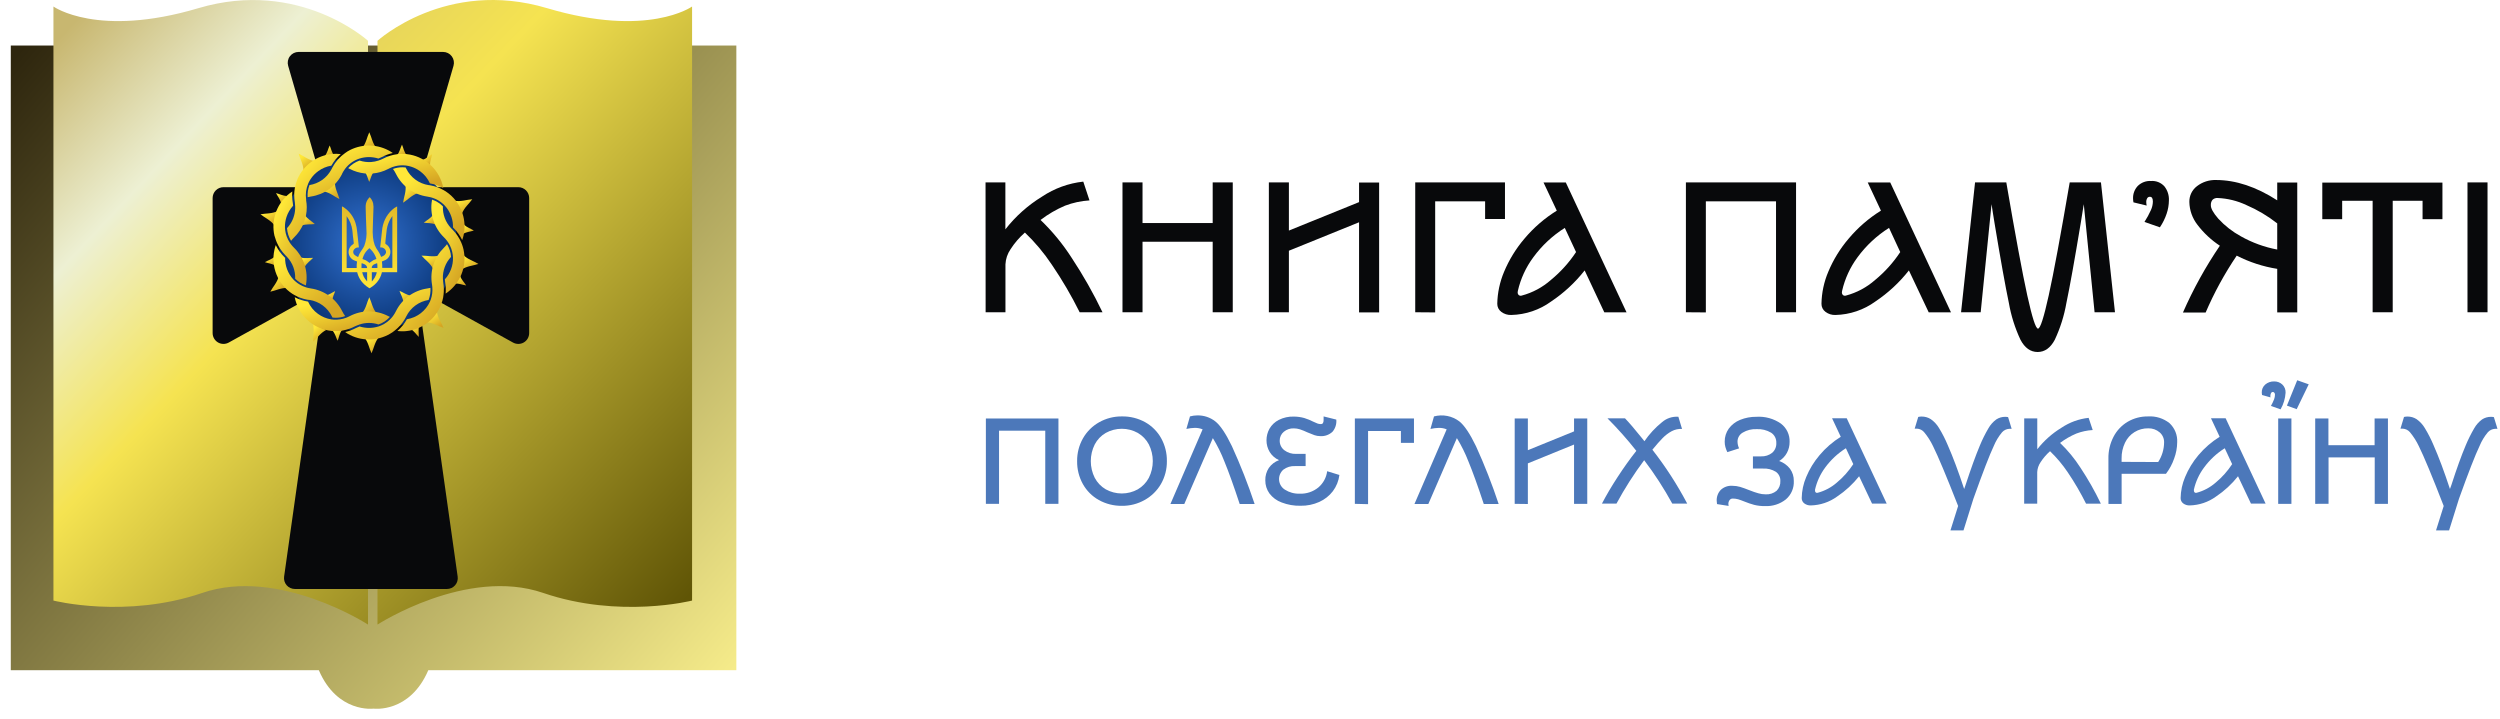 <svg width="226" height="65" viewBox="0 0 226 65" fill="none" xmlns="http://www.w3.org/2000/svg">
<path d="M33.771 4.119H0.976V60.589H28.823C30.509 64.502 33.771 64.059 33.771 64.059C33.771 64.059 37.035 64.502 38.718 60.589H66.566V4.119H33.771Z" fill="url(#paint0_linear_55_7145)"/>
<path d="M17.941 0.737C8.817 3.454 4.831 0.589 4.831 0.589V54.291C4.831 54.291 11.386 55.959 18.296 53.598C25.205 51.237 33.268 56.461 33.268 56.461V3.689C33.268 3.689 27.067 -1.969 17.941 0.737Z" fill="url(#paint1_linear_55_7145)"/>
<path d="M49.452 0.737C40.326 -1.98 34.125 3.689 34.125 3.689V56.462C34.125 56.462 42.188 51.235 49.097 53.598C56.007 55.961 62.564 54.291 62.564 54.291V0.589C62.564 0.589 58.578 3.454 49.452 0.737Z" fill="url(#paint2_linear_55_7145)"/>
<path d="M46.847 16.921H39.121C38.969 16.921 38.819 16.885 38.683 16.817C38.547 16.749 38.429 16.651 38.338 16.529C38.246 16.407 38.185 16.266 38.157 16.117C38.13 15.967 38.138 15.814 38.18 15.668L40.997 5.948C41.039 5.802 41.047 5.648 41.019 5.499C40.992 5.349 40.93 5.208 40.839 5.087C40.748 4.965 40.629 4.866 40.493 4.798C40.357 4.73 40.208 4.695 40.056 4.695H26.99C26.838 4.695 26.688 4.73 26.552 4.798C26.416 4.866 26.298 4.965 26.207 5.087C26.115 5.208 26.053 5.349 26.026 5.499C25.999 5.648 26.006 5.802 26.049 5.948L28.866 15.668C28.908 15.814 28.916 15.968 28.889 16.117C28.862 16.267 28.8 16.408 28.709 16.53C28.617 16.652 28.499 16.75 28.363 16.818C28.227 16.886 28.076 16.921 27.924 16.921H20.202C20.073 16.921 19.946 16.946 19.827 16.995C19.708 17.044 19.6 17.116 19.509 17.207C19.418 17.298 19.345 17.406 19.296 17.525C19.247 17.644 19.221 17.771 19.221 17.9V30.111C19.221 30.281 19.266 30.449 19.351 30.596C19.436 30.744 19.558 30.868 19.704 30.954C19.851 31.041 20.018 31.087 20.188 31.09C20.359 31.092 20.527 31.05 20.676 30.968L27.63 27.117C27.789 27.029 27.97 26.987 28.152 26.995C28.334 27.004 28.51 27.064 28.66 27.167C28.81 27.27 28.929 27.413 29.002 27.58C29.076 27.747 29.101 27.931 29.076 28.111L25.683 52.125C25.664 52.264 25.674 52.406 25.714 52.541C25.753 52.675 25.822 52.8 25.913 52.906C26.005 53.011 26.119 53.097 26.247 53.155C26.374 53.213 26.513 53.244 26.653 53.244H40.403C40.544 53.244 40.682 53.214 40.81 53.156C40.938 53.097 41.052 53.012 41.144 52.906C41.236 52.8 41.304 52.676 41.343 52.541C41.383 52.406 41.393 52.264 41.373 52.125L37.983 28.111C37.958 27.931 37.983 27.747 38.056 27.58C38.13 27.413 38.248 27.27 38.398 27.167C38.549 27.064 38.724 27.004 38.907 26.995C39.089 26.987 39.269 27.029 39.429 27.117L46.38 30.968C46.529 31.051 46.698 31.093 46.869 31.091C47.039 31.089 47.206 31.042 47.354 30.956C47.501 30.869 47.623 30.746 47.708 30.598C47.793 30.449 47.837 30.282 47.837 30.111V17.9C47.837 17.77 47.811 17.642 47.761 17.523C47.711 17.404 47.638 17.295 47.546 17.204C47.454 17.113 47.345 17.042 47.225 16.993C47.105 16.944 46.977 16.92 46.847 16.921Z" fill="#08090B"/>
<path d="M33.268 29.976C37.702 29.976 41.296 26.381 41.296 21.948C41.296 17.514 37.702 13.92 33.268 13.92C28.834 13.92 25.24 17.514 25.24 21.948C25.24 26.381 28.834 29.976 33.268 29.976Z" fill="url(#paint3_radial_55_7145)"/>
<path d="M33.082 18.405C33.056 18.538 33.048 18.674 33.057 18.81C33.057 19.107 33.095 20.032 33.124 20.761C33.17 21.259 33.104 21.76 32.931 22.229C32.814 22.491 32.61 22.701 32.488 22.958C32.444 23.049 32.406 23.143 32.373 23.239L32.176 23.131C31.999 23.024 31.93 22.924 31.933 22.772C31.933 22.72 31.944 22.668 31.966 22.621C31.989 22.574 32.021 22.532 32.061 22.499C32.1 22.459 32.146 22.427 32.198 22.405C32.249 22.383 32.304 22.372 32.36 22.371C32.433 22.371 32.442 22.371 32.442 22.353C32.442 22.335 32.386 21.831 32.355 21.563C32.313 21.219 32.302 21.12 32.287 20.94C32.268 20.666 32.215 20.395 32.13 20.134C31.951 19.591 31.605 19.118 31.14 18.786C31.076 18.735 31.005 18.693 30.929 18.662H30.912V24.605H32.289L32.309 24.687C32.381 24.953 32.503 25.203 32.67 25.422C32.854 25.659 33.079 25.861 33.334 26.018L33.407 26.06L33.483 26.016C33.746 25.861 33.977 25.656 34.16 25.411C34.239 25.308 34.307 25.195 34.362 25.077C34.42 24.96 34.466 24.838 34.499 24.712L34.526 24.605H35.903V18.666H35.888C35.724 18.743 35.575 18.846 35.445 18.972C35.177 19.212 34.96 19.505 34.807 19.831C34.658 20.151 34.566 20.495 34.535 20.847C34.499 21.206 34.49 21.29 34.464 21.512C34.437 21.733 34.408 21.983 34.382 22.231L34.368 22.366H34.453C34.531 22.364 34.609 22.387 34.674 22.431C34.746 22.467 34.805 22.523 34.845 22.593C34.884 22.663 34.902 22.743 34.896 22.823C34.879 22.895 34.845 22.962 34.797 23.019C34.748 23.076 34.688 23.12 34.619 23.148C34.605 23.148 34.501 23.201 34.45 23.226C34.435 23.184 34.419 23.142 34.402 23.099C34.342 22.956 34.268 22.82 34.18 22.692C34.055 22.527 33.951 22.347 33.873 22.156C33.794 21.929 33.742 21.693 33.717 21.454C33.686 21.149 33.681 20.843 33.702 20.537C33.702 20.389 33.72 20.057 33.726 19.802C33.733 19.547 33.748 19.186 33.755 19C33.775 18.801 33.769 18.6 33.735 18.402C33.693 18.208 33.601 18.027 33.469 17.878L33.421 17.827L33.374 17.873C33.232 18.021 33.131 18.205 33.082 18.405ZM32.245 23.941V24.063V24.229H31.337V21.884C31.337 20.595 31.337 19.541 31.337 19.541C31.337 19.541 31.465 19.733 31.523 19.826C31.644 20.038 31.735 20.265 31.793 20.502C31.835 20.681 31.863 20.863 31.877 21.047C31.877 21.175 31.917 21.416 31.937 21.587C31.957 21.758 31.977 21.924 31.979 21.959C31.979 22.037 31.979 22.037 31.884 22.103C31.762 22.182 31.663 22.292 31.598 22.422C31.533 22.552 31.504 22.698 31.514 22.843C31.527 23.003 31.587 23.156 31.685 23.283C31.784 23.41 31.918 23.506 32.07 23.558L32.278 23.638C32.261 23.738 32.25 23.839 32.245 23.941ZM34.856 23.498C35.025 23.409 35.157 23.263 35.23 23.086C35.273 22.986 35.294 22.878 35.29 22.77C35.297 22.652 35.271 22.536 35.215 22.433C35.148 22.293 35.044 22.175 34.913 22.092C34.858 22.056 34.836 22.037 34.829 22.019C34.822 22.001 34.829 21.963 34.856 21.689C34.893 21.377 34.922 21.131 34.942 20.918C34.942 20.852 34.962 20.756 34.969 20.697C35.023 20.385 35.131 20.086 35.288 19.811C35.341 19.722 35.465 19.532 35.469 19.532C35.474 19.532 35.469 20.586 35.469 21.875V24.218H34.554V24.043V23.952C34.553 23.847 34.543 23.742 34.526 23.638C34.597 23.615 34.818 23.52 34.856 23.498ZM32.681 24.052V23.941C32.681 23.899 32.681 23.846 32.697 23.788C32.754 23.812 32.865 23.855 32.889 23.861C33.004 23.898 33.1 23.977 33.157 24.083C33.172 24.108 33.18 24.136 33.181 24.165C33.181 24.187 33.181 24.209 33.181 24.231H32.677L32.681 24.052ZM33.142 25.38C33.037 25.267 32.949 25.139 32.878 25.002C32.816 24.876 32.771 24.743 32.745 24.605H33.188V25.431L33.142 25.38ZM33.99 24.853C33.922 25.03 33.825 25.194 33.704 25.338L33.629 25.425L33.613 25.438V24.605H34.056C34.043 24.692 34.021 24.776 33.99 24.858V24.853ZM34.116 23.968V24.229H33.611C33.608 24.197 33.608 24.165 33.611 24.134C33.642 24.039 33.708 23.96 33.795 23.912L33.87 23.875C33.895 23.863 34.023 23.824 34.092 23.79C34.107 23.861 34.114 23.921 34.116 23.965V23.968ZM33.403 22.435L33.489 22.521C33.742 22.765 33.928 23.07 34.028 23.407C33.968 23.427 33.806 23.496 33.755 23.52C33.658 23.576 33.566 23.638 33.478 23.706L33.401 23.768L33.312 23.697C33.229 23.63 33.14 23.571 33.046 23.52C32.956 23.48 32.862 23.445 32.767 23.416C32.828 23.176 32.935 22.951 33.082 22.752C33.167 22.646 33.262 22.548 33.365 22.459L33.403 22.435Z" fill="url(#paint4_linear_55_7145)"/>
<path d="M27.552 24.123L27.198 23.274C27.601 23.394 27.944 23.297 28.305 23.312C28.061 23.58 27.752 23.753 27.552 24.123Z" fill="url(#paint5_linear_55_7145)"/>
<path d="M39.703 23.099L39.159 24.313C38.884 23.77 38.441 23.505 38.102 23.108C38.623 23.099 39.117 23.257 39.703 23.099Z" fill="url(#paint6_linear_55_7145)"/>
<path d="M27.244 20.398L27.555 19.43C27.809 19.82 28.168 19.982 28.46 20.254C28.064 20.309 27.676 20.234 27.244 20.398Z" fill="url(#paint7_linear_55_7145)"/>
<path d="M37.157 26.723L36.47 27.36C36.439 26.933 36.224 26.64 36.111 26.291C36.455 26.428 36.731 26.663 37.157 26.723Z" fill="url(#paint8_linear_55_7145)"/>
<path d="M30.044 27.198L29.463 26.7C29.807 26.638 30.026 26.437 30.298 26.315C30.218 26.598 30.052 26.849 30.044 27.198Z" fill="url(#paint9_linear_55_7145)"/>
<path d="M36.66 16.739L37.783 17.455C37.208 17.647 36.88 18.048 36.439 18.327C36.505 17.809 36.731 17.344 36.66 16.739Z" fill="url(#paint10_linear_55_7145)"/>
<path d="M39.134 19.437L39.373 20.298C38.999 20.134 38.656 20.187 38.31 20.13C38.583 19.902 38.897 19.771 39.134 19.437Z" fill="url(#paint11_linear_55_7145)"/>
<path d="M29.244 17.297L30.272 16.449C30.272 17.058 30.557 17.492 30.686 18C30.214 17.771 29.842 17.413 29.244 17.297Z" fill="url(#paint12_linear_55_7145)"/>
<path d="M28.285 29.282L29.501 29.821C28.961 30.097 28.697 30.543 28.303 30.884C28.292 30.363 28.445 29.869 28.285 29.282Z" fill="url(#paint13_linear_55_7145)"/>
<path d="M25.205 24.966L26.002 26.032C25.393 26.007 24.946 26.266 24.436 26.37C24.68 25.91 25.056 25.555 25.205 24.966Z" fill="url(#paint14_linear_55_7145)"/>
<path d="M25.119 19.069L24.804 20.362C24.436 19.88 23.951 19.698 23.546 19.372C24.058 19.277 24.569 19.339 25.119 19.069Z" fill="url(#paint15_linear_55_7145)"/>
<path d="M28.447 14.562L27.439 15.431C27.422 14.822 27.131 14.394 26.997 13.892C27.468 14.106 27.849 14.454 28.447 14.562Z" fill="url(#paint16_linear_55_7145)"/>
<path d="M41.761 19.306L41.096 18.148C41.697 18.25 42.173 18.048 42.693 18.011C42.398 18.436 41.982 18.739 41.761 19.306Z" fill="url(#paint17_linear_55_7145)"/>
<path d="M41.727 24.366L41.871 23.038C42.299 23.469 42.802 23.584 43.249 23.857C42.755 24.032 42.239 24.036 41.727 24.366Z" fill="url(#paint18_linear_55_7145)"/>
<path d="M38.583 29.136L39.493 28.166C39.575 28.769 39.909 29.163 40.102 29.648C39.599 29.477 39.183 29.181 38.583 29.136Z" fill="url(#paint19_linear_55_7145)"/>
<path d="M32.92 30.478H34.249C33.866 30.95 33.806 31.464 33.585 31.936C33.363 31.471 33.303 30.95 32.92 30.478Z" fill="url(#paint20_linear_55_7145)"/>
<path d="M34.047 13.415H32.719C33.102 12.944 33.162 12.432 33.383 11.958C33.605 12.425 33.664 12.944 34.047 13.415Z" fill="url(#paint21_linear_55_7145)"/>
<path d="M34.047 28.328H32.719C33.102 27.856 33.162 27.343 33.383 26.871C33.605 27.343 33.664 27.856 34.047 28.328Z" fill="url(#paint22_linear_55_7145)"/>
<path d="M32.947 15.49H33.819C33.567 15.8 33.527 16.137 33.377 16.445C33.237 16.137 33.197 15.8 32.947 15.49Z" fill="url(#paint23_linear_55_7145)"/>
<path d="M41.112 25.642L41.592 24.92C41.71 25.299 41.967 25.516 42.144 25.806C41.807 25.757 41.508 25.604 41.112 25.642Z" fill="url(#paint24_linear_55_7145)"/>
<path d="M30.048 29.874L30.914 29.834C30.677 30.153 30.653 30.498 30.522 30.804C30.365 30.503 30.312 30.171 30.048 29.874Z" fill="url(#paint25_linear_55_7145)"/>
<path d="M37.099 29.734L37.903 29.411C37.786 29.79 37.874 30.115 37.854 30.454C37.606 30.221 37.445 29.92 37.099 29.734Z" fill="url(#paint26_linear_55_7145)"/>
<path d="M41.847 21.16L41.949 20.298C42.226 20.582 42.553 20.661 42.835 20.841C42.52 20.947 42.184 20.947 41.847 21.16Z" fill="url(#paint27_linear_55_7145)"/>
<path d="M24.853 23.177L24.935 24.041C24.605 23.819 24.27 23.819 23.949 23.7C24.235 23.525 24.563 23.454 24.853 23.177Z" fill="url(#paint28_linear_55_7145)"/>
<path d="M25.96 17.714L25.415 18.389C25.333 18 25.099 17.76 24.95 17.455C25.28 17.534 25.564 17.714 25.96 17.714Z" fill="url(#paint29_linear_55_7145)"/>
<path d="M36.763 14.024H35.897C36.147 13.717 36.184 13.382 36.34 13.074C36.475 13.382 36.514 13.717 36.763 14.024Z" fill="url(#paint30_linear_55_7145)"/>
<path d="M30.23 14.102H29.361C29.612 13.794 29.649 13.46 29.804 13.152C29.946 13.46 29.979 13.794 30.23 14.102Z" fill="url(#paint31_linear_55_7145)"/>
<path d="M38.88 14.959L38.166 14.461C38.55 14.352 38.771 14.1 39.068 13.931C39.01 14.266 38.851 14.562 38.88 14.959Z" fill="url(#paint32_linear_55_7145)"/>
<path d="M41.783 22.145C41.756 22.07 41.728 21.997 41.697 21.924C41.514 21.5 41.255 21.113 40.932 20.783L40.855 20.703L40.775 20.624C40.528 20.361 40.335 20.051 40.208 19.712C40.081 19.374 40.023 19.014 40.038 18.653C39.763 18.376 39.427 18.168 39.057 18.046C39.057 18.073 39.057 18.099 39.046 18.126C38.944 18.725 38.989 19.341 39.178 19.919C39.366 20.498 39.691 21.022 40.126 21.447C40.228 21.548 40.323 21.655 40.41 21.768C40.447 21.82 40.483 21.868 40.516 21.919C40.742 22.262 40.885 22.654 40.932 23.062C40.932 23.135 40.948 23.21 40.95 23.283C40.969 24.011 40.705 24.718 40.213 25.254C40.218 25.34 40.228 25.424 40.242 25.509C40.3 25.85 40.315 26.198 40.286 26.543C40.926 26.12 41.424 25.512 41.712 24.801C42.001 24.089 42.067 23.307 41.903 22.557C41.871 22.417 41.832 22.28 41.783 22.145Z" fill="url(#paint33_linear_55_7145)"/>
<path d="M34.218 14.514C34.003 14.586 33.78 14.631 33.554 14.647C33.199 14.671 32.842 14.626 32.504 14.514C32.109 14.652 31.755 14.888 31.476 15.2C31.523 15.222 31.567 15.242 31.611 15.267C32.466 15.715 33.46 15.818 34.389 15.555C34.638 15.484 34.879 15.388 35.108 15.267L35.246 15.2C35.852 14.911 36.547 14.866 37.185 15.074C37.465 15.165 37.728 15.3 37.965 15.473C38.358 15.755 38.669 16.137 38.864 16.58C39.285 16.647 39.693 16.782 40.071 16.979C39.926 16.235 39.563 15.552 39.027 15.017C38.491 14.482 37.807 14.119 37.064 13.976C36.946 13.953 36.831 13.936 36.714 13.925C36.451 13.9 36.187 13.905 35.925 13.938C35.47 13.994 35.029 14.133 34.623 14.348C34.493 14.414 34.358 14.47 34.218 14.514Z" fill="url(#paint34_linear_55_7145)"/>
<path d="M26.684 18.653C26.689 18.785 26.684 18.917 26.671 19.049C26.608 19.639 26.353 20.192 25.947 20.624C25.971 21.031 26.097 21.426 26.312 21.773C26.399 21.66 26.494 21.552 26.596 21.452C26.959 21.098 27.247 20.673 27.442 20.205C27.637 19.736 27.736 19.233 27.732 18.726C27.73 18.525 27.711 18.324 27.676 18.126C27.676 18.099 27.676 18.073 27.676 18.046C27.601 17.548 27.668 17.039 27.869 16.578C27.927 16.446 27.995 16.32 28.073 16.199C28.258 15.916 28.494 15.67 28.768 15.473C29.118 15.215 29.525 15.045 29.955 14.977C30.177 14.582 30.465 14.228 30.808 13.931C30.546 13.898 30.282 13.894 30.019 13.918C29.343 13.984 28.696 14.229 28.145 14.628C27.595 15.028 27.162 15.567 26.89 16.19C26.89 16.19 26.89 16.201 26.89 16.206C26.784 16.455 26.705 16.716 26.655 16.983C26.579 17.423 26.579 17.872 26.655 18.312C26.672 18.425 26.682 18.539 26.684 18.653Z" fill="url(#paint35_linear_55_7145)"/>
<path d="M27.953 27.112H27.982C28.412 27.18 28.819 27.349 29.169 27.607C29.52 27.864 29.804 28.202 29.997 28.592C30.015 28.632 30.035 28.671 30.057 28.709C30.153 28.72 30.25 28.726 30.347 28.727C30.639 28.727 30.93 28.675 31.204 28.574C31.1 28.435 31.01 28.287 30.934 28.131C30.663 27.585 30.265 27.113 29.772 26.755C29.279 26.397 28.706 26.164 28.104 26.076C28.006 26.063 27.911 26.043 27.816 26.02L27.65 25.972C27.287 25.858 26.953 25.667 26.671 25.412C26.616 25.363 26.564 25.312 26.514 25.259C26.022 24.722 25.757 24.015 25.776 23.288L25.738 23.277C25.407 22.953 25.133 22.573 24.93 22.156C24.881 22.292 24.841 22.431 24.811 22.573C24.642 23.323 24.707 24.106 24.996 24.818C25.285 25.531 25.784 26.138 26.427 26.559C26.487 26.596 26.549 26.634 26.611 26.667C26.973 26.873 27.367 27.017 27.776 27.092L27.953 27.112Z" fill="url(#paint36_linear_55_7145)"/>
<path d="M24.939 21.702C24.966 21.777 24.994 21.851 25.026 21.924C25.209 22.348 25.468 22.735 25.79 23.066C25.814 23.093 25.84 23.117 25.867 23.144L25.947 23.226C26.195 23.488 26.388 23.798 26.514 24.136C26.641 24.474 26.699 24.834 26.684 25.195C26.959 25.471 27.295 25.679 27.665 25.801C27.665 25.775 27.665 25.748 27.665 25.722C27.767 25.122 27.722 24.506 27.534 23.928C27.345 23.349 27.02 22.825 26.584 22.4C26.482 22.3 26.388 22.192 26.301 22.079C26.263 22.03 26.228 21.979 26.195 21.928C25.969 21.586 25.826 21.195 25.778 20.788C25.778 20.712 25.763 20.637 25.761 20.566C25.752 20.247 25.799 19.928 25.898 19.625C26.021 19.243 26.226 18.892 26.498 18.598C26.493 18.511 26.483 18.426 26.469 18.341C26.41 17.999 26.396 17.651 26.427 17.306C26.277 17.403 26.134 17.512 26 17.63C25.492 18.079 25.114 18.656 24.906 19.302C24.694 19.945 24.66 20.634 24.808 21.295C24.843 21.433 24.887 21.569 24.939 21.702Z" fill="url(#paint37_linear_55_7145)"/>
<path d="M38.773 16.735H38.745C38.315 16.668 37.907 16.498 37.557 16.241C37.206 15.984 36.922 15.646 36.729 15.256C36.712 15.216 36.692 15.178 36.67 15.138C36.573 15.127 36.476 15.121 36.38 15.121C36.087 15.12 35.797 15.172 35.523 15.273C35.626 15.412 35.717 15.561 35.793 15.716C36.063 16.262 36.462 16.735 36.955 17.093C37.447 17.45 38.02 17.683 38.623 17.771C38.72 17.785 38.816 17.804 38.911 17.829L39.077 17.875C39.44 17.989 39.774 18.18 40.056 18.436C40.111 18.485 40.163 18.536 40.213 18.591C40.486 18.885 40.69 19.236 40.813 19.618C40.913 19.922 40.959 20.24 40.95 20.559L40.975 20.584C41.307 20.908 41.58 21.287 41.783 21.704C41.833 21.567 41.873 21.426 41.905 21.284C42.053 20.623 42.02 19.934 41.807 19.291C41.545 18.471 41.008 17.768 40.288 17.297C40.228 17.26 40.166 17.224 40.104 17.189C39.742 16.983 39.349 16.84 38.94 16.764L38.773 16.735Z" fill="url(#paint38_linear_55_7145)"/>
<path d="M32.267 29.424C32.344 29.391 32.424 29.36 32.504 29.333C33.06 29.147 33.662 29.147 34.218 29.333C34.614 29.196 34.967 28.96 35.246 28.647C35.199 28.627 35.155 28.605 35.108 28.581C34.569 28.298 33.969 28.15 33.36 28.15C32.751 28.15 32.151 28.298 31.611 28.581C31.567 28.605 31.523 28.627 31.476 28.647L31.313 28.718C30.945 28.861 30.55 28.922 30.157 28.895C30.086 28.895 30.015 28.882 29.935 28.871C29.506 28.802 29.099 28.632 28.748 28.375C28.354 28.093 28.044 27.71 27.849 27.267C27.428 27.2 27.02 27.066 26.642 26.869C26.798 27.673 27.21 28.405 27.817 28.955C28.424 29.505 29.193 29.844 30.008 29.92C30.271 29.945 30.535 29.94 30.797 29.907C30.872 29.907 30.947 29.887 31.018 29.872C31.394 29.801 31.758 29.675 32.096 29.497C32.161 29.477 32.212 29.449 32.267 29.424Z" fill="url(#paint39_linear_55_7145)"/>
<path d="M40.056 25.414C40.056 25.341 40.04 25.268 40.038 25.192C40.023 24.832 40.081 24.472 40.208 24.134C40.334 23.795 40.527 23.486 40.775 23.224C40.751 22.815 40.625 22.42 40.41 22.072C40.325 22.185 40.233 22.291 40.133 22.391C39.698 22.816 39.372 23.34 39.184 23.919C38.996 24.497 38.951 25.113 39.052 25.713C39.052 25.739 39.052 25.766 39.063 25.792C39.075 25.819 39.079 25.908 39.083 25.965C39.115 26.34 39.067 26.717 38.944 27.072C38.922 27.137 38.897 27.199 38.871 27.259C38.682 27.677 38.393 28.041 38.029 28.321C37.665 28.6 37.237 28.785 36.785 28.86C36.562 29.26 36.271 29.619 35.925 29.92C36.072 29.94 36.22 29.949 36.368 29.949C36.481 29.949 36.59 29.949 36.707 29.934C37.523 29.859 38.293 29.52 38.899 28.968C39.505 28.416 39.914 27.681 40.064 26.875C40.064 26.805 40.087 26.734 40.095 26.654C40.14 26.285 40.131 25.913 40.069 25.547C40.067 25.502 40.062 25.458 40.056 25.414Z" fill="url(#paint40_linear_55_7145)"/>
<path d="M36.565 28.895C36.601 28.835 36.636 28.775 36.669 28.713C36.703 28.651 36.712 28.636 36.729 28.596C36.922 28.206 37.206 27.869 37.557 27.611C37.908 27.354 38.315 27.184 38.745 27.117C38.88 26.769 38.937 26.395 38.911 26.023C38.815 26.045 38.72 26.065 38.623 26.078C38.02 26.166 37.447 26.399 36.954 26.757C36.462 27.115 36.063 27.587 35.792 28.133C35.716 28.289 35.626 28.437 35.522 28.576C35.485 28.623 35.449 28.669 35.409 28.716C35.149 29.02 34.822 29.262 34.455 29.422C34.377 29.455 34.298 29.484 34.218 29.511C33.66 29.688 33.062 29.688 32.504 29.511C32.392 29.551 32.283 29.599 32.178 29.654C31.869 29.816 31.541 29.937 31.202 30.015C31.277 30.066 31.355 30.117 31.423 30.164C32.007 30.509 32.672 30.69 33.35 30.689C34.028 30.69 34.693 30.509 35.276 30.164C35.356 30.117 35.434 30.066 35.509 30.015C35.584 29.965 35.631 29.927 35.688 29.878C36.038 29.606 36.335 29.273 36.565 28.895Z" fill="url(#paint41_linear_55_7145)"/>
<path d="M30.052 15.134C30.03 15.174 30.01 15.211 29.993 15.251L29.939 15.351C29.74 15.716 29.46 16.03 29.119 16.27C28.779 16.509 28.389 16.667 27.977 16.73C27.842 17.079 27.785 17.453 27.811 17.827C27.906 17.802 28.002 17.783 28.099 17.769C28.702 17.681 29.274 17.448 29.767 17.09C30.26 16.732 30.659 16.26 30.929 15.714V15.694C31.005 15.546 31.093 15.404 31.191 15.269C31.518 14.829 31.974 14.503 32.495 14.334C32.772 14.246 33.061 14.201 33.352 14.201C33.643 14.201 33.932 14.246 34.209 14.334C34.321 14.294 34.43 14.246 34.535 14.19C34.843 14.029 35.172 13.908 35.511 13.832C35.436 13.778 35.358 13.728 35.279 13.681C34.736 13.362 34.122 13.183 33.493 13.159C32.864 13.136 32.239 13.268 31.674 13.546C31.589 13.588 31.505 13.632 31.425 13.681C31.346 13.73 31.268 13.778 31.204 13.832C30.723 14.169 30.328 14.615 30.052 15.134Z" fill="url(#paint42_linear_55_7145)"/>
<path d="M89.093 16.489H90.886V20.733C91.805 19.555 92.929 18.552 94.205 17.771C95.318 17.028 96.596 16.564 97.929 16.419L98.49 18.117C97.732 18.163 96.986 18.324 96.277 18.594C95.489 18.931 94.745 19.364 94.064 19.884C95.129 20.906 96.07 22.049 96.867 23.29C97.912 24.87 98.848 26.52 99.666 28.228H97.601C96.861 26.737 96.019 25.298 95.082 23.922C94.381 22.87 93.566 21.898 92.652 21.023C92.148 21.465 91.708 21.976 91.347 22.54C91.073 22.942 90.916 23.411 90.893 23.896V28.228H89.101L89.093 16.489Z" fill="#08090B"/>
<path d="M101.473 28.228V16.489H103.284V20.163H109.627V16.489H111.441V28.228H109.627V21.853H103.284V28.228H101.473Z" fill="#08090B"/>
<path d="M114.705 28.228V16.489H116.516V20.843L122.859 18.271V16.5H124.673V28.239H122.859V20.093L116.516 22.665V28.228H114.705Z" fill="#08090B"/>
<path d="M127.937 28.228V16.489H136.05V19.796H134.254V18.201H129.74V28.242L127.937 28.228Z" fill="#08090B"/>
<path d="M143.253 24.447C142.398 25.536 141.376 26.483 140.225 27.254C139.176 28.018 137.917 28.444 136.618 28.474C136.296 28.487 135.979 28.389 135.722 28.195C135.606 28.111 135.512 28 135.447 27.872C135.383 27.744 135.351 27.603 135.353 27.46C135.373 26.466 135.582 25.485 135.969 24.569C136.424 23.48 137.046 22.469 137.813 21.57C138.646 20.579 139.632 19.726 140.734 19.043L139.535 16.497H141.549L147.04 28.235H145.03L143.253 24.447ZM137.197 26.416C137.193 26.465 137.2 26.513 137.217 26.558C137.235 26.603 137.262 26.644 137.297 26.677C137.334 26.705 137.378 26.724 137.424 26.732C137.47 26.739 137.518 26.736 137.562 26.721C138.543 26.46 139.448 25.974 140.207 25.303C141.084 24.582 141.849 23.733 142.475 22.787L141.457 20.601C140.35 21.3 139.385 22.201 138.613 23.257C137.942 24.16 137.467 25.192 137.216 26.288L137.197 26.416Z" fill="#08090B"/>
<path d="M152.406 28.228V16.489H162.363V28.228H160.552V18.201H154.209V28.242L152.406 28.228Z" fill="#08090B"/>
<path d="M172.564 24.447C171.709 25.536 170.687 26.483 169.536 27.254C168.486 28.017 167.228 28.443 165.929 28.474C165.606 28.488 165.288 28.389 165.029 28.195C164.913 28.111 164.818 28 164.754 27.872C164.69 27.744 164.658 27.603 164.661 27.46C164.678 26.466 164.887 25.484 165.276 24.569C165.73 23.479 166.352 22.468 167.12 21.57C167.952 20.579 168.936 19.726 170.037 19.043L168.843 16.497H170.878L176.369 28.235H174.356L172.564 24.447ZM166.508 26.416C166.504 26.465 166.511 26.513 166.528 26.558C166.545 26.603 166.573 26.644 166.608 26.677C166.645 26.705 166.688 26.724 166.733 26.731C166.779 26.739 166.826 26.736 166.87 26.721C167.851 26.46 168.758 25.975 169.517 25.303C170.394 24.582 171.157 23.733 171.782 22.787L170.768 20.601C169.66 21.301 168.695 22.202 167.921 23.257C167.252 24.161 166.778 25.193 166.527 26.288L166.508 26.416Z" fill="#08090B"/>
<path d="M178.545 16.489H181.37C182.194 21.295 182.825 24.699 183.265 26.703C183.708 28.705 184.029 29.708 184.235 29.708C184.442 29.708 184.763 28.705 185.205 26.703C185.648 24.701 186.278 21.295 187.101 16.489H189.926L191.194 28.228H189.35L188.373 18.458C188.336 18.712 188.292 18.98 188.244 19.263C188.196 19.546 188.148 19.843 188.1 20.156C187.545 23.502 187.112 25.913 186.802 27.39C186.601 28.541 186.248 29.66 185.751 30.719C185.36 31.453 184.844 31.821 184.202 31.821C183.561 31.821 183.044 31.453 182.653 30.719C182.157 29.66 181.803 28.541 181.602 27.39C181.292 25.92 180.86 23.509 180.304 20.156C180.257 19.842 180.21 19.545 180.16 19.263C180.112 18.98 180.072 18.712 180.035 18.458L179.054 28.228H177.28L178.545 16.489Z" fill="#08090B"/>
<path d="M194.439 18.999C194.553 18.756 194.615 18.491 194.62 18.223C194.62 17.933 194.532 17.79 194.351 17.79C194.301 17.787 194.251 17.798 194.208 17.822C194.164 17.846 194.128 17.882 194.104 17.926C194.042 18.038 194.014 18.166 194.023 18.293C194.025 18.391 194.037 18.488 194.06 18.583L192.865 18.293C192.843 18.179 192.83 18.064 192.828 17.948C192.813 17.529 192.966 17.12 193.252 16.812C193.41 16.657 193.599 16.536 193.806 16.458C194.014 16.38 194.236 16.347 194.458 16.361C194.683 16.345 194.909 16.381 195.118 16.465C195.327 16.55 195.514 16.681 195.664 16.849C195.947 17.208 196.091 17.657 196.069 18.113C196.066 18.524 195.996 18.933 195.863 19.322C195.717 19.756 195.512 20.169 195.254 20.549L193.86 20.064C194.079 19.723 194.273 19.367 194.439 18.999Z" fill="#08090B"/>
<path d="M200.676 22.213C199.9 21.704 199.217 21.066 198.655 20.329C198.191 19.737 197.932 19.011 197.917 18.26C197.911 17.983 197.97 17.708 198.091 17.458C198.213 17.208 198.392 16.991 198.614 16.824C199.105 16.448 199.711 16.253 200.329 16.273C202.114 16.273 203.958 16.885 205.861 18.11V16.5H207.672V28.239H205.861V24.304C204.584 24.102 203.348 23.699 202.199 23.11C201.103 24.733 200.162 26.456 199.389 28.254H197.338C198.263 26.143 199.381 24.121 200.676 22.213ZM200.532 19.767C201.121 20.408 201.813 20.948 202.579 21.365C203.6 21.939 204.709 22.343 205.861 22.559V20.193C205.003 19.521 204.061 18.962 203.058 18.532C202.249 18.152 201.371 17.937 200.477 17.9C200.39 17.892 200.303 17.903 200.222 17.932C200.14 17.961 200.066 18.008 200.005 18.069C199.903 18.202 199.852 18.366 199.861 18.532C199.842 18.819 200.071 19.234 200.532 19.767Z" fill="#08090B"/>
<path d="M214.486 28.228V18.15H211.732V19.814H209.936V16.507H220.796V19.814H219V18.15H216.301V28.228H214.486Z" fill="#08090B"/>
<path d="M223.061 28.228V16.489H224.872V28.228H223.061Z" fill="#08090B"/>
<path d="M89.123 45.547V37.832H95.683V45.547H94.492V38.934H90.314V45.547H89.123Z" fill="#4C78BA"/>
<path d="M99.334 45.202C98.728 44.863 98.229 44.363 97.892 43.758C97.54 43.124 97.361 42.41 97.372 41.685C97.363 40.962 97.546 40.25 97.903 39.621C98.248 39.016 98.752 38.515 99.36 38.173C99.99 37.817 100.704 37.634 101.429 37.644C102.161 37.632 102.883 37.812 103.524 38.166C104.129 38.505 104.628 39.005 104.966 39.61C105.317 40.245 105.497 40.96 105.486 41.685C105.496 42.407 105.312 43.119 104.954 43.747C104.604 44.354 104.094 44.856 103.479 45.198C102.849 45.554 102.135 45.737 101.41 45.727C100.684 45.735 99.968 45.554 99.334 45.202ZM98.965 43.196C99.193 43.629 99.538 43.989 99.961 44.235C100.404 44.481 100.903 44.61 101.41 44.61C101.918 44.61 102.417 44.481 102.86 44.235C103.282 43.987 103.626 43.627 103.855 43.196C104.091 42.727 104.213 42.21 104.213 41.685C104.213 41.161 104.091 40.644 103.855 40.175C103.627 39.743 103.282 39.383 102.86 39.136C102.417 38.89 101.918 38.761 101.41 38.761C100.903 38.761 100.404 38.89 99.961 39.136C99.537 39.381 99.191 39.742 98.965 40.175C98.73 40.644 98.608 41.161 98.608 41.685C98.608 42.21 98.73 42.727 98.965 43.196Z" fill="#4C78BA"/>
<path d="M110.685 41.715C110.401 40.983 110.052 40.277 109.642 39.606L107.06 45.562H105.806L108.716 38.813C108.493 38.721 108.253 38.676 108.012 38.68C107.755 38.686 107.499 38.718 107.248 38.776L107.573 37.644C107.787 37.584 108.007 37.553 108.229 37.552C108.82 37.538 109.398 37.729 109.863 38.093C110.318 38.453 110.818 39.2 111.364 40.334C112.142 42.039 112.827 43.784 113.418 45.562H112.068C111.53 43.928 111.069 42.646 110.685 41.715Z" fill="#4C78BA"/>
<path d="M119.179 44.066C119.62 43.694 119.905 43.169 119.975 42.597L121.082 42.938C121.016 43.472 120.811 43.978 120.488 44.408C120.166 44.826 119.745 45.158 119.263 45.374C118.733 45.612 118.156 45.73 117.574 45.72C116.989 45.735 116.406 45.633 115.86 45.422C115.419 45.262 115.034 44.977 114.753 44.603C114.509 44.26 114.38 43.848 114.384 43.427C114.372 43.029 114.483 42.636 114.702 42.303C114.928 41.978 115.25 41.731 115.624 41.597C115.275 41.443 114.982 41.187 114.783 40.863C114.588 40.541 114.487 40.172 114.491 39.797C114.491 39.431 114.585 39.07 114.764 38.75C114.962 38.412 115.252 38.138 115.601 37.96C116.022 37.748 116.49 37.644 116.962 37.659C117.28 37.66 117.596 37.703 117.903 37.788C118.186 37.876 118.461 37.988 118.725 38.122C118.869 38.192 118.991 38.247 119.094 38.283C119.182 38.316 119.276 38.333 119.37 38.335C119.412 38.34 119.454 38.336 119.493 38.322C119.532 38.307 119.567 38.284 119.595 38.254C119.645 38.146 119.666 38.027 119.654 37.909V37.644L120.801 37.931C120.821 38.128 120.801 38.328 120.741 38.517C120.682 38.707 120.584 38.882 120.455 39.033C120.307 39.17 120.133 39.276 119.942 39.344C119.752 39.412 119.55 39.44 119.348 39.426C119.17 39.425 118.993 39.396 118.825 39.338C118.651 39.276 118.434 39.191 118.179 39.081C117.965 38.978 117.744 38.889 117.519 38.813C117.339 38.755 117.151 38.725 116.962 38.724C116.632 38.712 116.309 38.822 116.055 39.033C115.937 39.13 115.843 39.252 115.779 39.39C115.715 39.528 115.684 39.678 115.686 39.83C115.682 39.997 115.718 40.162 115.789 40.313C115.861 40.463 115.967 40.595 116.099 40.697C116.406 40.93 116.784 41.048 117.169 41.032H118.028V42.134H117.073C116.693 42.114 116.318 42.228 116.014 42.457C115.882 42.573 115.778 42.717 115.711 42.879C115.644 43.042 115.616 43.217 115.629 43.392C115.642 43.567 115.695 43.737 115.785 43.888C115.875 44.038 115.999 44.166 116.147 44.261C116.55 44.519 117.022 44.647 117.501 44.629C118.11 44.651 118.707 44.451 119.179 44.066Z" fill="#4C78BA"/>
<path d="M122.479 45.547V37.832H127.823V40.036H126.642V38.963H123.674V45.577L122.479 45.547Z" fill="#4C78BA"/>
<path d="M132.746 41.715C132.462 40.983 132.113 40.277 131.702 39.606L129.121 45.562H127.867L130.78 38.813C130.557 38.721 130.317 38.676 130.076 38.681C129.819 38.686 129.563 38.718 129.313 38.776L129.633 37.644C130.024 37.538 130.434 37.524 130.831 37.602C131.228 37.679 131.602 37.847 131.924 38.093C132.378 38.453 132.88 39.2 133.428 40.334C134.204 42.039 134.889 43.784 135.479 45.562H134.133C133.594 43.928 133.132 42.646 132.746 41.715Z" fill="#4C78BA"/>
<path d="M136.928 45.547V37.832H138.119V40.697L142.294 38.996V37.832H143.488V45.547H142.294V40.187L138.119 41.888V45.562L136.928 45.547Z" fill="#4C78BA"/>
<path d="M146.233 43.123C146.782 42.281 147.339 41.495 147.925 40.757C147.113 39.727 146.241 38.745 145.314 37.817H146.9C147.284 38.214 147.796 38.813 148.438 39.614L148.655 39.886C149.1 39.238 149.637 38.657 150.249 38.163C150.656 37.811 151.186 37.636 151.724 37.674L152.056 38.776C151.733 38.757 151.411 38.827 151.126 38.978C150.824 39.142 150.548 39.35 150.308 39.596C150.049 39.856 149.74 40.209 149.375 40.654C150.568 42.181 151.622 43.811 152.524 45.526H151.174C150.425 44.157 149.576 42.845 148.633 41.602C147.704 42.847 146.867 44.159 146.129 45.526H144.816C145.212 44.766 145.684 43.965 146.233 43.123Z" fill="#4C78BA"/>
<path d="M155.19 45.276C155.181 45.094 155.209 44.913 155.273 44.742C155.336 44.572 155.433 44.416 155.559 44.284C155.7 44.153 155.866 44.054 156.047 43.99C156.229 43.927 156.422 43.902 156.613 43.916C156.848 43.917 157.081 43.95 157.307 44.015C157.535 44.085 157.812 44.181 158.129 44.309C158.446 44.438 158.726 44.53 158.948 44.592C159.162 44.657 159.384 44.689 159.608 44.688C159.967 44.713 160.322 44.599 160.6 44.372C160.718 44.257 160.809 44.119 160.868 43.966C160.927 43.813 160.953 43.65 160.943 43.486C160.951 43.324 160.919 43.162 160.848 43.016C160.777 42.869 160.67 42.743 160.537 42.649C160.187 42.435 159.778 42.333 159.368 42.358H158.465V41.256H159.202C159.566 41.272 159.924 41.156 160.209 40.929C160.335 40.818 160.434 40.679 160.497 40.523C160.561 40.368 160.589 40.2 160.578 40.033C160.586 39.853 160.547 39.675 160.466 39.514C160.385 39.354 160.263 39.218 160.113 39.118C159.715 38.879 159.253 38.766 158.789 38.795C158.355 38.775 157.924 38.882 157.55 39.103C157.405 39.184 157.285 39.301 157.201 39.443C157.117 39.585 157.072 39.747 157.071 39.911C157.072 40.127 157.121 40.338 157.214 40.532L156.152 40.874C156.079 40.725 156.02 40.571 155.975 40.411C155.932 40.253 155.911 40.09 155.913 39.926C155.907 39.504 156.036 39.091 156.281 38.747C156.542 38.394 156.895 38.121 157.303 37.957C157.771 37.767 158.273 37.672 158.778 37.678C159.564 37.627 160.344 37.843 160.991 38.291C161.246 38.484 161.452 38.735 161.589 39.023C161.726 39.312 161.792 39.629 161.78 39.948C161.784 40.294 161.701 40.635 161.537 40.94C161.373 41.243 161.131 41.497 160.836 41.675C161.224 41.809 161.565 42.053 161.817 42.377C162.049 42.697 162.169 43.084 162.16 43.479C162.176 43.792 162.119 44.105 161.995 44.394C161.871 44.682 161.683 44.938 161.444 45.143C160.911 45.567 160.241 45.783 159.56 45.75C159.228 45.756 158.897 45.719 158.575 45.639C158.282 45.559 157.993 45.461 157.712 45.345C157.473 45.25 157.281 45.18 157.133 45.136C156.973 45.09 156.806 45.068 156.639 45.07C156.583 45.068 156.527 45.08 156.477 45.105C156.427 45.13 156.383 45.167 156.351 45.213C156.279 45.314 156.242 45.435 156.244 45.559C156.247 45.618 156.254 45.677 156.267 45.735L155.219 45.569C155.201 45.473 155.191 45.374 155.19 45.276Z" fill="#4C78BA"/>
<path d="M168.064 43.053C167.501 43.765 166.829 44.384 166.073 44.889C165.381 45.391 164.553 45.67 163.698 45.691C163.486 45.699 163.277 45.634 163.108 45.507C163.033 45.451 162.973 45.378 162.933 45.294C162.893 45.21 162.873 45.118 162.875 45.026C162.887 44.371 163.024 43.725 163.281 43.122C163.577 42.406 163.984 41.74 164.487 41.149C165.034 40.497 165.681 39.935 166.405 39.485L165.619 37.81H166.943L170.557 45.525H169.233L168.064 43.053ZM164.078 44.346C164.074 44.378 164.079 44.41 164.09 44.44C164.102 44.47 164.12 44.497 164.144 44.518C164.168 44.537 164.197 44.55 164.227 44.555C164.257 44.56 164.288 44.558 164.317 44.548C164.964 44.376 165.561 44.057 166.062 43.615C166.633 43.139 167.13 42.58 167.537 41.958L166.869 40.521C166.139 40.979 165.504 41.572 164.996 42.266C164.555 42.862 164.242 43.543 164.078 44.265V44.346Z" fill="#4C78BA"/>
<path d="M174.746 40.33C174.533 39.883 174.266 39.463 173.95 39.081C173.871 38.984 173.772 38.904 173.66 38.847C173.549 38.79 173.426 38.757 173.301 38.75C173.229 38.746 173.158 38.746 173.087 38.75L173.408 37.692C173.505 37.669 173.606 37.656 173.706 37.655C174.004 37.651 174.297 37.734 174.547 37.894C174.847 38.105 175.098 38.377 175.285 38.691C175.592 39.193 175.859 39.718 176.085 40.26C176.552 41.321 177.044 42.636 177.56 44.206L177.689 43.839C178.169 42.369 178.599 41.181 178.98 40.275C179.201 39.738 179.459 39.218 179.754 38.717C179.931 38.406 180.171 38.134 180.459 37.92C180.699 37.761 180.982 37.678 181.27 37.681C181.318 37.681 181.407 37.681 181.532 37.707L181.853 38.765C181.782 38.76 181.71 38.76 181.639 38.765C181.513 38.771 181.389 38.802 181.276 38.857C181.162 38.912 181.061 38.989 180.979 39.085C180.674 39.454 180.425 39.866 180.241 40.308C179.855 41.124 179.241 42.716 178.397 45.084L177.501 47.946H176.321L177.014 45.742C175.962 43.057 175.206 41.254 174.746 40.33Z" fill="#4C78BA"/>
<path d="M182.989 37.821H184.169V40.613C184.776 39.838 185.518 39.179 186.359 38.666C187.092 38.175 187.934 37.868 188.812 37.773L189.181 38.875C188.676 38.906 188.178 39.012 187.706 39.191C187.181 39.412 186.685 39.697 186.23 40.04C186.931 40.712 187.55 41.464 188.074 42.281C188.763 43.321 189.379 44.408 189.918 45.532H188.58C188.091 44.552 187.538 43.604 186.924 42.696C186.46 42.006 185.923 41.366 185.323 40.789C184.992 41.082 184.703 41.418 184.464 41.789C184.284 42.053 184.18 42.362 184.165 42.681V45.532H182.985L182.989 37.821Z" fill="#4C78BA"/>
<path d="M190.601 41.458C190.588 40.773 190.746 40.095 191.062 39.485C191.352 38.924 191.794 38.455 192.338 38.13C192.896 37.803 193.534 37.635 194.181 37.645C194.883 37.6 195.575 37.818 196.125 38.254C196.36 38.475 196.544 38.744 196.664 39.043C196.784 39.342 196.836 39.663 196.818 39.985C196.813 40.487 196.719 40.984 196.542 41.455C196.371 41.95 196.122 42.415 195.804 42.832H191.795V45.555H190.604L190.601 41.458ZM195.1 41.767C195.443 41.239 195.629 40.625 195.634 39.996C195.64 39.825 195.607 39.654 195.538 39.497C195.469 39.34 195.366 39.201 195.236 39.088C194.95 38.841 194.582 38.71 194.204 38.721C193.763 38.712 193.329 38.83 192.955 39.063C192.581 39.295 192.283 39.631 192.098 40.029C191.888 40.471 191.783 40.955 191.792 41.444V41.752L195.1 41.767Z" fill="#4C78BA"/>
<path d="M202.317 43.053C201.753 43.765 201.081 44.384 200.325 44.889C199.634 45.391 198.805 45.67 197.951 45.691C197.739 45.699 197.53 45.634 197.36 45.507C197.286 45.451 197.226 45.378 197.186 45.294C197.145 45.21 197.126 45.118 197.128 45.026C197.139 44.371 197.277 43.725 197.534 43.122C197.83 42.407 198.235 41.741 198.736 41.149C199.285 40.497 199.933 39.936 200.657 39.485L199.872 37.81H201.196L204.81 45.525H203.486L202.317 43.053ZM198.33 44.346C198.327 44.378 198.331 44.41 198.343 44.44C198.354 44.47 198.373 44.497 198.397 44.518C198.421 44.537 198.449 44.55 198.48 44.555C198.51 44.56 198.541 44.558 198.57 44.548C199.216 44.377 199.812 44.057 200.311 43.615C200.883 43.139 201.381 42.581 201.786 41.958L201.118 40.521C200.389 40.979 199.753 41.572 199.245 42.266C198.801 42.861 198.488 43.542 198.327 44.265L198.33 44.346Z" fill="#4C78BA"/>
<path d="M205.58 36.094C205.63 35.959 205.656 35.816 205.658 35.672C205.661 35.608 205.638 35.546 205.595 35.499C205.58 35.479 205.561 35.462 205.538 35.451C205.516 35.44 205.491 35.433 205.466 35.433C205.428 35.434 205.391 35.447 205.36 35.469C205.329 35.491 205.306 35.522 205.293 35.558C205.243 35.673 205.229 35.801 205.252 35.925L204.489 35.708C204.474 35.638 204.465 35.567 204.463 35.495C204.457 35.357 204.483 35.219 204.537 35.092C204.592 34.965 204.675 34.851 204.78 34.76C205.004 34.571 205.291 34.471 205.584 34.481C205.857 34.474 206.122 34.575 206.322 34.76C206.421 34.855 206.498 34.969 206.549 35.096C206.6 35.223 206.623 35.359 206.617 35.495C206.586 36.027 206.43 36.544 206.163 37.005L205.293 36.697C205.401 36.502 205.497 36.301 205.58 36.094ZM205.949 45.547V37.832H207.144V45.547H205.949ZM207.668 34.375L208.708 34.742L207.62 36.99L206.738 36.667L207.668 34.375Z" fill="#4C78BA"/>
<path d="M209.294 45.547V37.832H210.489V40.245H214.664V37.832H215.87V45.547H214.675V41.348H210.5V45.544L209.294 45.547Z" fill="#4C78BA"/>
<path d="M218.661 40.33C218.449 39.883 218.183 39.464 217.868 39.081C217.788 38.984 217.689 38.905 217.577 38.848C217.464 38.791 217.341 38.758 217.216 38.75C217.144 38.746 217.073 38.746 217.002 38.75L217.322 37.692C217.42 37.669 217.521 37.657 217.621 37.656C217.919 37.649 218.212 37.732 218.462 37.894C218.761 38.105 219.013 38.377 219.2 38.692C219.506 39.193 219.774 39.718 220 40.261C220.467 41.321 220.959 42.636 221.475 44.206L221.608 43.839C222.082 42.369 222.511 41.181 222.895 40.275C223.117 39.739 223.376 39.218 223.669 38.717C223.846 38.406 224.086 38.134 224.374 37.92C224.614 37.761 224.896 37.678 225.185 37.681C225.233 37.681 225.321 37.681 225.447 37.707L225.771 38.765C225.699 38.761 225.626 38.761 225.554 38.765C225.428 38.771 225.304 38.802 225.191 38.857C225.077 38.912 224.976 38.99 224.894 39.085C224.587 39.453 224.339 39.866 224.156 40.308C223.765 41.124 223.144 42.716 222.294 45.084L221.397 47.947H220.217L220.911 45.742C219.871 43.058 219.121 41.254 218.661 40.33Z" fill="#4C78BA"/>
<defs>
<linearGradient id="paint0_linear_55_7145" x1="1" y1="5.503" x2="66.55" y2="61.531" gradientUnits="userSpaceOnUse">
<stop stop-color="#2E260E"/>
<stop offset="1" stop-color="#F7ED8B"/>
</linearGradient>
<linearGradient id="paint1_linear_55_7145" x1="6.869" y1="1.849" x2="60.792" y2="52.672" gradientUnits="userSpaceOnUse">
<stop stop-color="#C8B770"/>
<stop offset="0.195" stop-color="#EDF0D3"/>
<stop offset="0.4" stop-color="#F5E351"/>
<stop offset="1" stop-color="#605506"/>
</linearGradient>
<linearGradient id="paint2_linear_55_7145" x1="5.651" y1="2.07" x2="61.125" y2="55.108" gradientUnits="userSpaceOnUse">
<stop stop-color="#C8B770"/>
<stop offset="0.4" stop-color="#F5E351"/>
<stop offset="1" stop-color="#605506"/>
</linearGradient>
<radialGradient id="paint3_radial_55_7145" cx="0" cy="0" r="1" gradientUnits="userSpaceOnUse" gradientTransform="translate(33.268 21.948) rotate(90) scale(8.028)">
<stop stop-color="#3373D3"/>
<stop offset="1" stop-color="#0A3678"/>
</radialGradient>
<linearGradient id="paint4_linear_55_7145" x1="33.407" y1="17.827" x2="33.407" y2="26.06" gradientUnits="userSpaceOnUse">
<stop stop-color="#DFB528"/>
<stop offset="1" stop-color="#FFE838"/>
</linearGradient>
<linearGradient id="paint5_linear_55_7145" x1="27.43" y1="23.42" x2="27.833" y2="24.168" gradientUnits="userSpaceOnUse">
<stop stop-color="#FFE838"/>
<stop offset="1" stop-color="#D5A523"/>
</linearGradient>
<linearGradient id="paint6_linear_55_7145" x1="38.439" y1="23.308" x2="39.012" y2="24.383" gradientUnits="userSpaceOnUse">
<stop stop-color="#FFE838"/>
<stop offset="1" stop-color="#D5A523"/>
</linearGradient>
<linearGradient id="paint7_linear_55_7145" x1="27.5" y1="19.596" x2="27.969" y2="20.434" gradientUnits="userSpaceOnUse">
<stop stop-color="#FFE838"/>
<stop offset="1" stop-color="#D5A523"/>
</linearGradient>
<linearGradient id="paint8_linear_55_7145" x1="36.331" y1="26.474" x2="36.908" y2="27.276" gradientUnits="userSpaceOnUse">
<stop stop-color="#FFE838"/>
<stop offset="1" stop-color="#D5A523"/>
</linearGradient>
<linearGradient id="paint9_linear_55_7145" x1="29.639" y1="26.467" x2="30.12" y2="27.113" gradientUnits="userSpaceOnUse">
<stop stop-color="#FFE838"/>
<stop offset="1" stop-color="#D5A523"/>
</linearGradient>
<linearGradient id="paint10_linear_55_7145" x1="36.721" y1="17.012" x2="37.609" y2="18.081" gradientUnits="userSpaceOnUse">
<stop stop-color="#FFE838"/>
<stop offset="1" stop-color="#D5A523"/>
</linearGradient>
<linearGradient id="paint11_linear_55_7145" x1="38.534" y1="19.585" x2="38.955" y2="20.324" gradientUnits="userSpaceOnUse">
<stop stop-color="#FFE838"/>
<stop offset="1" stop-color="#D5A523"/>
</linearGradient>
<linearGradient id="paint12_linear_55_7145" x1="29.547" y1="16.716" x2="30.395" y2="17.837" gradientUnits="userSpaceOnUse">
<stop stop-color="#FFE838"/>
<stop offset="1" stop-color="#D5A523"/>
</linearGradient>
<linearGradient id="paint13_linear_55_7145" x1="28.541" y1="29.558" x2="29.448" y2="30.538" gradientUnits="userSpaceOnUse">
<stop stop-color="#FFE838"/>
<stop offset="1" stop-color="#D5A523"/>
</linearGradient>
<linearGradient id="paint14_linear_55_7145" x1="24.765" y1="25.208" x2="25.486" y2="26.35" gradientUnits="userSpaceOnUse">
<stop stop-color="#FFE838"/>
<stop offset="1" stop-color="#D5A523"/>
</linearGradient>
<linearGradient id="paint15_linear_55_7145" x1="23.876" y1="19.291" x2="24.514" y2="20.393" gradientUnits="userSpaceOnUse">
<stop stop-color="#FFE838"/>
<stop offset="1" stop-color="#D5A523"/>
</linearGradient>
<linearGradient id="paint16_linear_55_7145" x1="27.301" y1="14.156" x2="28.14" y2="15.28" gradientUnits="userSpaceOnUse">
<stop stop-color="#FFE838"/>
<stop offset="1" stop-color="#D5A523"/>
</linearGradient>
<linearGradient id="paint17_linear_55_7145" x1="41.432" y1="18.233" x2="42.066" y2="19.344" gradientUnits="userSpaceOnUse">
<stop stop-color="#FFE838"/>
<stop offset="1" stop-color="#D5A523"/>
</linearGradient>
<linearGradient id="paint18_linear_55_7145" x1="42.047" y1="23.266" x2="42.721" y2="24.363" gradientUnits="userSpaceOnUse">
<stop stop-color="#FFE838"/>
<stop offset="1" stop-color="#D5A523"/>
</linearGradient>
<linearGradient id="paint19_linear_55_7145" x1="38.902" y1="28.421" x2="39.688" y2="29.567" gradientUnits="userSpaceOnUse">
<stop stop-color="#FFE838"/>
<stop offset="1" stop-color="#D5A523"/>
</linearGradient>
<linearGradient id="paint20_linear_55_7145" x1="33.199" y1="30.729" x2="34.001" y2="31.768" gradientUnits="userSpaceOnUse">
<stop stop-color="#FFE838"/>
<stop offset="1" stop-color="#D5A523"/>
</linearGradient>
<linearGradient id="paint21_linear_55_7145" x1="32.998" y1="12.209" x2="33.799" y2="13.248" gradientUnits="userSpaceOnUse">
<stop stop-color="#FFE838"/>
<stop offset="1" stop-color="#D5A523"/>
</linearGradient>
<linearGradient id="paint22_linear_55_7145" x1="32.998" y1="27.121" x2="33.799" y2="28.16" gradientUnits="userSpaceOnUse">
<stop stop-color="#FFE838"/>
<stop offset="1" stop-color="#D5A523"/>
</linearGradient>
<linearGradient id="paint23_linear_55_7145" x1="33.13" y1="15.654" x2="33.655" y2="16.336" gradientUnits="userSpaceOnUse">
<stop stop-color="#FFE838"/>
<stop offset="1" stop-color="#D5A523"/>
</linearGradient>
<linearGradient id="paint24_linear_55_7145" x1="41.329" y1="25.072" x2="41.774" y2="25.81" gradientUnits="userSpaceOnUse">
<stop stop-color="#FFE838"/>
<stop offset="1" stop-color="#D5A523"/>
</linearGradient>
<linearGradient id="paint25_linear_55_7145" x1="30.23" y1="30" x2="30.766" y2="30.681" gradientUnits="userSpaceOnUse">
<stop stop-color="#FFE838"/>
<stop offset="1" stop-color="#D5A523"/>
</linearGradient>
<linearGradient id="paint26_linear_55_7145" x1="37.268" y1="29.59" x2="37.859" y2="30.237" gradientUnits="userSpaceOnUse">
<stop stop-color="#FFE838"/>
<stop offset="1" stop-color="#D5A523"/>
</linearGradient>
<linearGradient id="paint27_linear_55_7145" x1="42.054" y1="20.446" x2="42.491" y2="21.158" gradientUnits="userSpaceOnUse">
<stop stop-color="#FFE838"/>
<stop offset="1" stop-color="#D5A523"/>
</linearGradient>
<linearGradient id="paint28_linear_55_7145" x1="24.156" y1="23.325" x2="24.595" y2="24.037" gradientUnits="userSpaceOnUse">
<stop stop-color="#FFE838"/>
<stop offset="1" stop-color="#D5A523"/>
</linearGradient>
<linearGradient id="paint29_linear_55_7145" x1="25.162" y1="17.615" x2="25.648" y2="18.362" gradientUnits="userSpaceOnUse">
<stop stop-color="#FFE838"/>
<stop offset="1" stop-color="#D5A523"/>
</linearGradient>
<linearGradient id="paint30_linear_55_7145" x1="36.078" y1="13.238" x2="36.601" y2="13.915" gradientUnits="userSpaceOnUse">
<stop stop-color="#FFE838"/>
<stop offset="1" stop-color="#D5A523"/>
</linearGradient>
<linearGradient id="paint31_linear_55_7145" x1="29.544" y1="13.315" x2="30.066" y2="13.993" gradientUnits="userSpaceOnUse">
<stop stop-color="#FFE838"/>
<stop offset="1" stop-color="#D5A523"/>
</linearGradient>
<linearGradient id="paint32_linear_55_7145" x1="38.356" y1="14.108" x2="38.926" y2="14.819" gradientUnits="userSpaceOnUse">
<stop stop-color="#FFE838"/>
<stop offset="1" stop-color="#D5A523"/>
</linearGradient>
<linearGradient id="paint33_linear_55_7145" x1="39.623" y1="19.506" x2="43.495" y2="21.449" gradientUnits="userSpaceOnUse">
<stop stop-color="#FFE838"/>
<stop offset="1" stop-color="#D5A523"/>
</linearGradient>
<linearGradient id="paint34_linear_55_7145" x1="33.282" y1="14.437" x2="34.107" y2="17.72" gradientUnits="userSpaceOnUse">
<stop stop-color="#FFE838"/>
<stop offset="1" stop-color="#D5A523"/>
</linearGradient>
<linearGradient id="paint35_linear_55_7145" x1="26.968" y1="15.255" x2="31.405" y2="19.151" gradientUnits="userSpaceOnUse">
<stop stop-color="#FFE838"/>
<stop offset="1" stop-color="#D5A523"/>
</linearGradient>
<linearGradient id="paint36_linear_55_7145" x1="26.081" y1="23.285" x2="29.613" y2="28.241" gradientUnits="userSpaceOnUse">
<stop stop-color="#FFE838"/>
<stop offset="1" stop-color="#D5A523"/>
</linearGradient>
<linearGradient id="paint37_linear_55_7145" x1="25.348" y1="18.766" x2="29.222" y2="20.712" gradientUnits="userSpaceOnUse">
<stop stop-color="#FFE838"/>
<stop offset="1" stop-color="#D5A523"/>
</linearGradient>
<linearGradient id="paint38_linear_55_7145" x1="36.882" y1="16.252" x2="40.425" y2="21.204" gradientUnits="userSpaceOnUse">
<stop stop-color="#FFE838"/>
<stop offset="1" stop-color="#D5A523"/>
</linearGradient>
<linearGradient id="paint39_linear_55_7145" x1="28.449" y1="27.396" x2="29.272" y2="30.677" gradientUnits="userSpaceOnUse">
<stop stop-color="#FFE838"/>
<stop offset="1" stop-color="#D5A523"/>
</linearGradient>
<linearGradient id="paint40_linear_55_7145" x1="36.944" y1="23.426" x2="41.384" y2="27.311" gradientUnits="userSpaceOnUse">
<stop stop-color="#FFE838"/>
<stop offset="1" stop-color="#D5A523"/>
</linearGradient>
<linearGradient id="paint41_linear_55_7145" x1="32.822" y1="26.825" x2="34.734" y2="31.318" gradientUnits="userSpaceOnUse">
<stop stop-color="#FFE838"/>
<stop offset="1" stop-color="#D5A523"/>
</linearGradient>
<linearGradient id="paint42_linear_55_7145" x1="29.424" y1="13.959" x2="31.34" y2="18.453" gradientUnits="userSpaceOnUse">
<stop stop-color="#FFE838"/>
<stop offset="1" stop-color="#D5A523"/>
</linearGradient>
</defs>
</svg>

